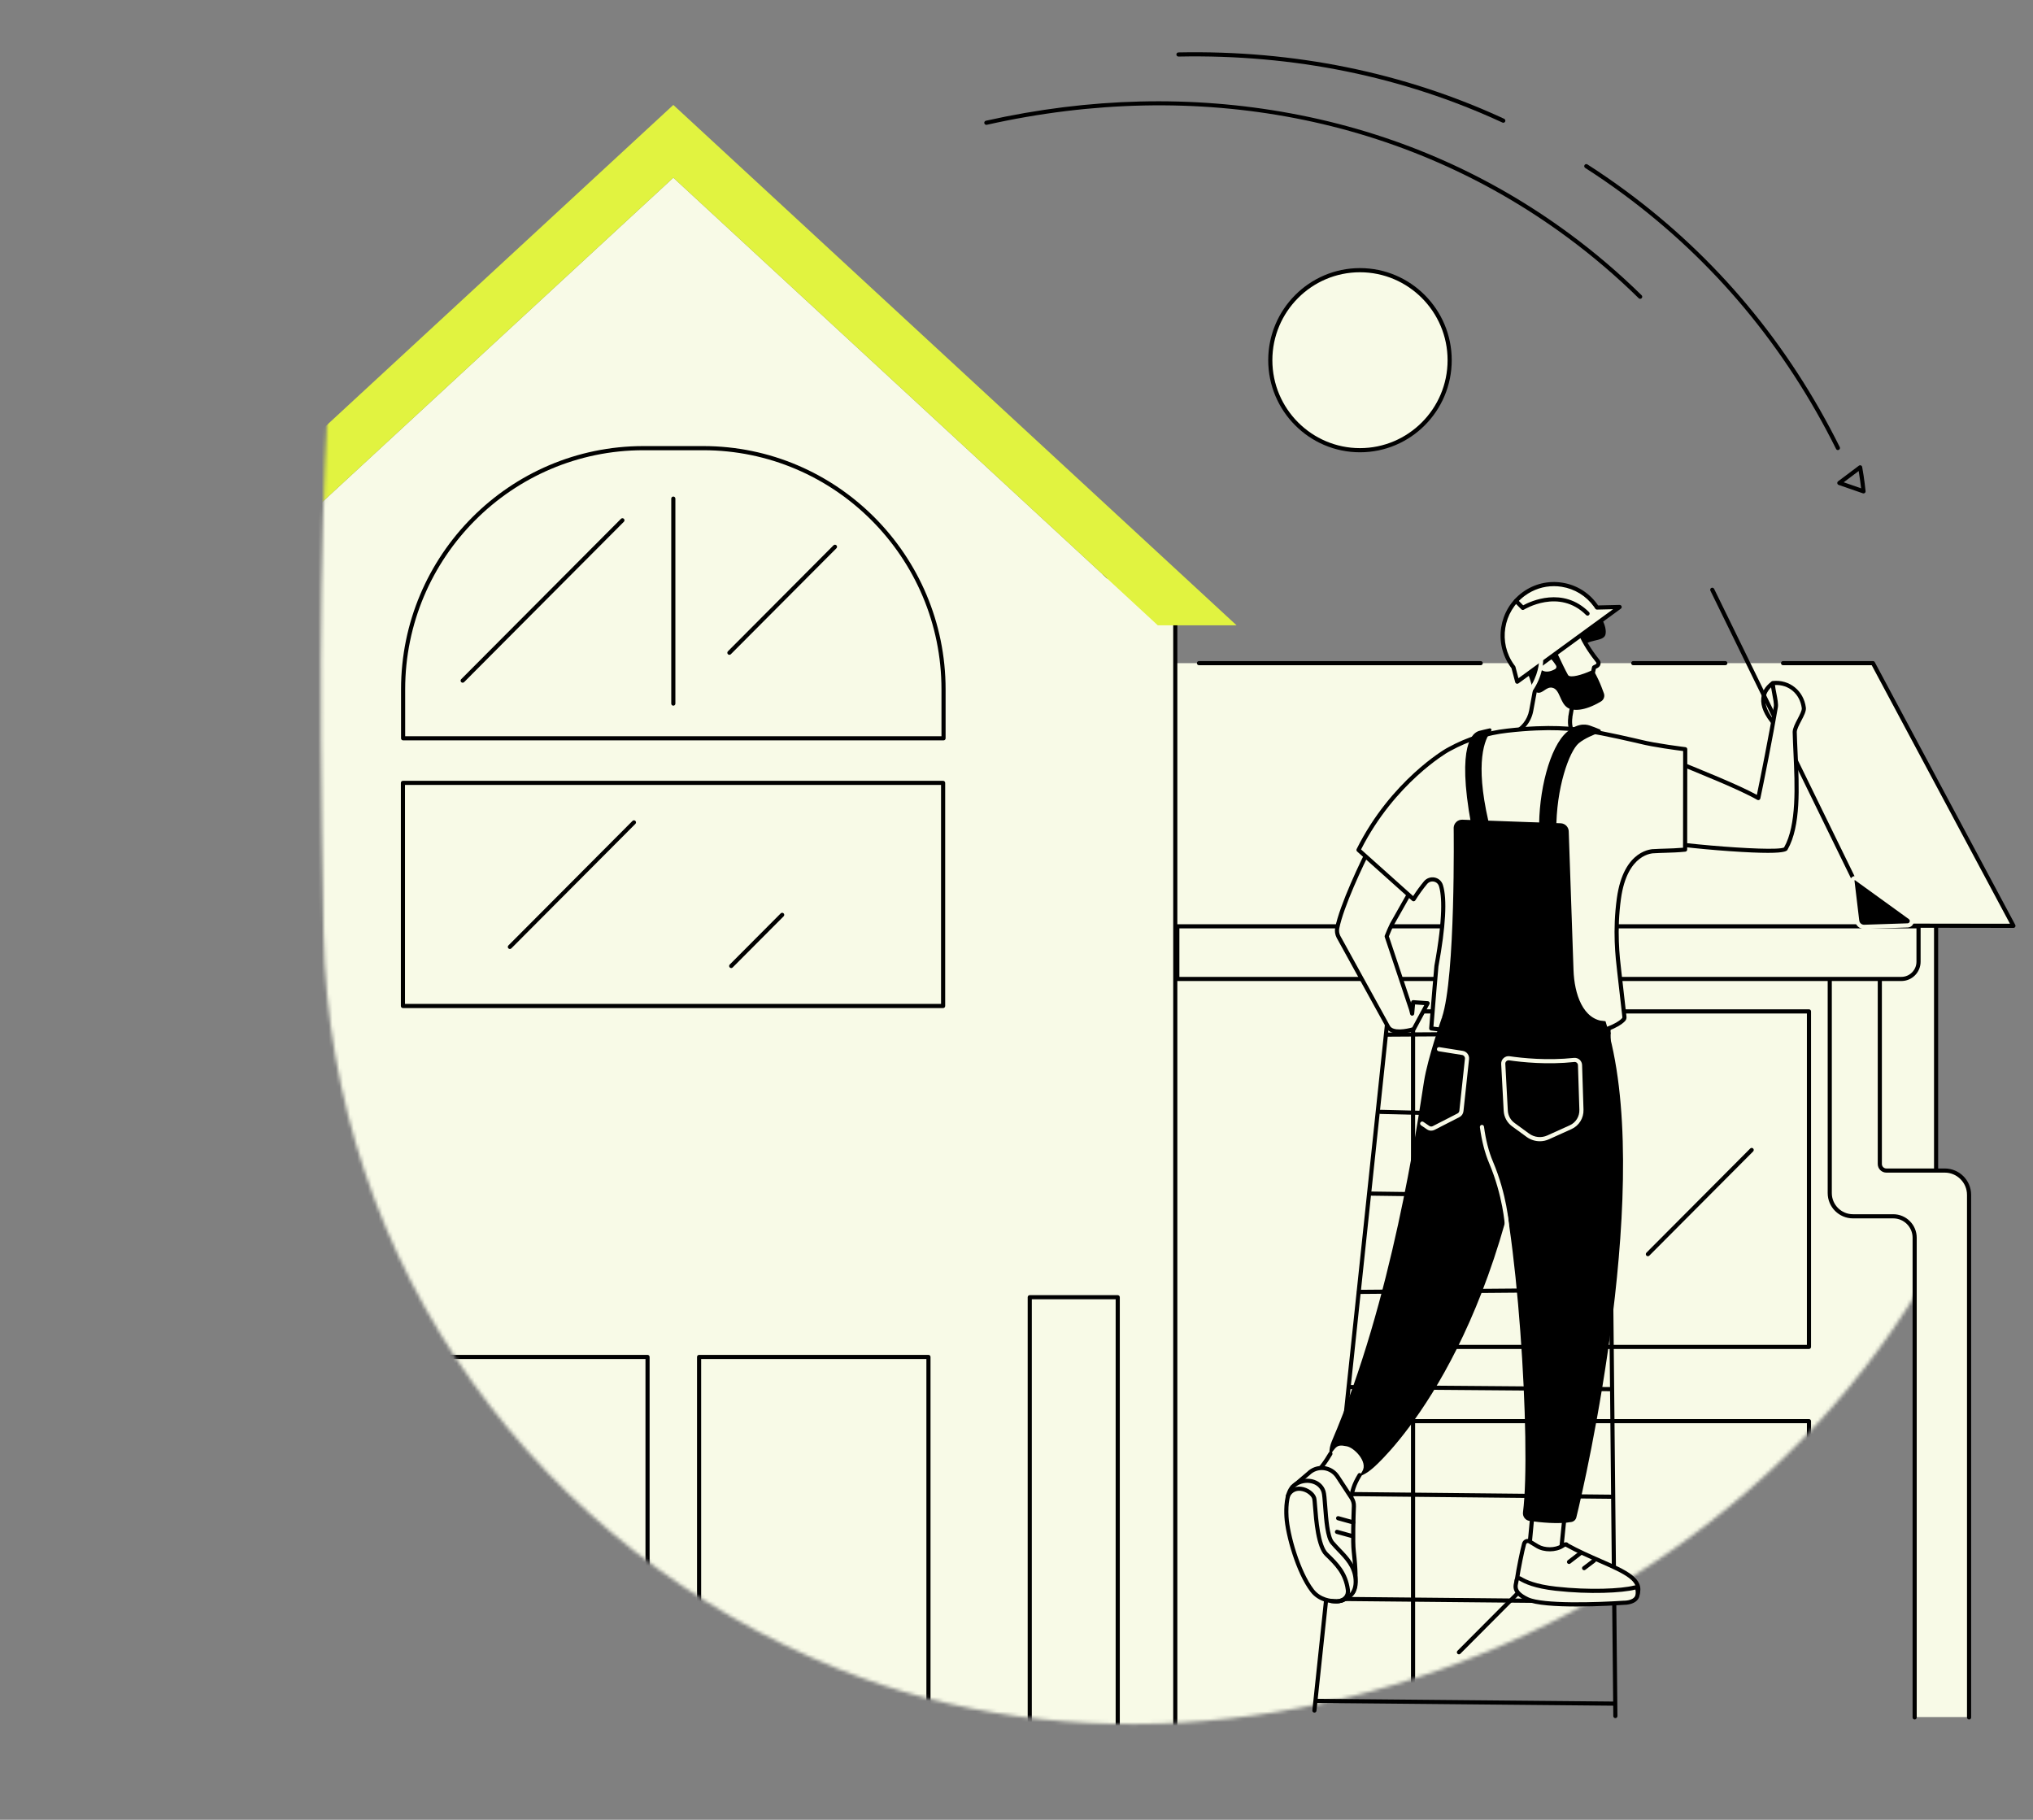 <svg width="572" height="512" viewBox="0 0 572 512" fill="none" xmlns="http://www.w3.org/2000/svg">
<rect x="0" y="0" width="572" height="512" fill="#808080" stroke="none"/>
<g clip-path="url(#clip0_181_1551)">
<path d="M524.315 138.822C524.252 138.822 524.188 138.812 524.125 138.791L517.322 136.434C517.118 136.363 516.971 136.185 516.936 135.973C516.905 135.758 516.989 135.546 517.163 135.416L523.018 131.019C523.179 130.897 523.391 130.871 523.578 130.942C523.766 131.016 523.9 131.181 523.937 131.379C524.555 134.727 524.891 138.149 524.893 138.184C524.912 138.382 524.83 138.576 524.674 138.698C524.571 138.78 524.442 138.822 524.315 138.822ZM518.735 135.689L523.636 137.388C523.515 136.328 523.285 134.467 522.955 132.522L518.735 135.692V135.689Z" fill="black"/>
<path d="M461.475 84.074C461.327 84.074 461.182 84.018 461.068 83.907C454.809 77.755 448.043 71.982 440.958 66.75C395.245 33.002 337.242 21.767 277.639 35.112C277.327 35.181 277.016 34.985 276.944 34.67C276.873 34.354 277.071 34.044 277.385 33.972C306.525 27.447 335.402 26.752 363.213 31.905C392.013 37.241 418.404 48.649 441.647 65.809C448.777 71.073 455.586 76.88 461.882 83.072C462.112 83.297 462.114 83.666 461.89 83.897C461.776 84.013 461.626 84.071 461.475 84.071V84.074Z" fill="black"/>
<path d="M517.11 126.627C516.896 126.627 516.69 126.508 516.59 126.303C502.236 97.465 482.099 73.353 456.743 54.634C453.257 52.06 449.645 49.574 446.003 47.242C445.731 47.069 445.654 46.706 445.826 46.436C445.997 46.165 446.357 46.083 446.629 46.258C450.289 48.604 453.925 51.103 457.433 53.693C482.939 72.523 503.192 96.776 517.63 125.781C517.773 126.07 517.657 126.42 517.372 126.563C517.287 126.606 517.2 126.624 517.113 126.624L517.11 126.627Z" fill="black"/>
<path d="M422.965 34.534C422.883 34.534 422.801 34.519 422.722 34.481C394.675 21.507 364.011 15.259 331.583 15.911C331.255 15.925 330.996 15.662 330.988 15.339C330.983 15.015 331.237 14.75 331.559 14.745C364.167 14.09 395 20.375 423.208 33.421C423.498 33.556 423.628 33.904 423.493 34.195C423.395 34.41 423.184 34.534 422.965 34.534Z" fill="black"/>
<mask id="mask0_181_1551" style="mask-type:luminance" maskUnits="userSpaceOnUse" x="90" y="-1" width="483" height="487">
<path d="M370.737 5.405C259.102 -15.302 131.488 29.748 125.184 35.677C119.034 41.463 97.003 43.936 93.35 96.662C90.258 141.293 89.484 180.1 91.032 262.375C92.809 356.927 152.526 435.965 235.933 469.582C366.044 522.024 543.764 436.461 569.019 284.409C590.738 153.655 490.752 27.662 370.74 5.405H370.737Z" fill="white"/>
</mask>
<g mask="url(#mask0_181_1551)">
<path d="M544.735 252.755H281.586V511.417H544.735V252.755Z" fill="#F8FAE7"/>
<path d="M544.734 512H281.585C281.263 512 281.004 511.737 281.004 511.417V252.755C281.004 252.432 281.263 252.172 281.585 252.172H544.734C545.056 252.172 545.315 252.435 545.315 252.755V511.417C545.315 511.74 545.056 512 544.734 512ZM282.166 510.833H544.153V253.341H282.166V510.833Z" fill="black"/>
<path d="M526.972 186.578H164.767L125.242 260.479H566.494L526.972 186.578Z" fill="#F8FAE7"/>
<path d="M508.968 284.557H397.57V378.956H508.968V284.557Z" fill="#F8FAE7"/>
<path d="M508.967 379.536H397.569C397.247 379.536 396.988 379.274 396.988 378.953V284.555C396.988 284.231 397.247 283.972 397.569 283.972H508.967C509.289 283.972 509.548 284.234 509.548 284.555V378.953C509.548 379.276 509.289 379.536 508.967 379.536ZM398.153 378.37H508.386V285.14H398.153V378.37Z" fill="black"/>
<path d="M453.269 368.155C452.946 368.155 452.688 367.892 452.688 367.571V293.927C452.688 293.604 452.946 293.344 453.269 293.344C453.591 293.344 453.85 293.607 453.85 293.927V367.571C453.85 367.895 453.591 368.155 453.269 368.155Z" fill="#F8FAE7"/>
<path d="M403.477 368.934C403.329 368.934 403.178 368.875 403.065 368.762C402.838 368.534 402.838 368.165 403.065 367.937L447.306 323.534C447.533 323.306 447.9 323.306 448.127 323.534C448.354 323.762 448.354 324.131 448.127 324.359L403.886 368.762C403.773 368.875 403.625 368.934 403.474 368.934H403.477Z" fill="#F8FAE7"/>
<path d="M410.481 326.193C410.333 326.193 410.182 326.137 410.069 326.023C409.842 325.795 409.842 325.427 410.069 325.199L440.3 294.858C440.527 294.63 440.894 294.63 441.121 294.858C441.348 295.086 441.348 295.454 441.121 295.682L410.89 326.023C410.777 326.137 410.629 326.193 410.478 326.193H410.481Z" fill="#F8FAE7"/>
<path d="M463.645 353.438C463.497 353.438 463.346 353.38 463.233 353.266C463.006 353.038 463.006 352.67 463.233 352.442L492.439 323.129C492.666 322.901 493.033 322.901 493.26 323.129C493.488 323.357 493.488 323.725 493.26 323.953L464.054 353.266C463.941 353.38 463.793 353.438 463.642 353.438H463.645Z" fill="black"/>
<path d="M508.968 399.837H397.57V494.236H508.968V399.837Z" fill="#F8FAE7"/>
<path d="M508.967 494.816H397.569C397.247 494.816 396.988 494.554 396.988 494.233V399.834C396.988 399.511 397.247 399.251 397.569 399.251H508.967C509.289 399.251 509.548 399.514 509.548 399.834V494.233C509.548 494.556 509.289 494.816 508.967 494.816ZM398.153 493.65H508.386V400.42H398.153V493.65Z" fill="black"/>
<path d="M453.269 507.409C452.946 507.409 452.688 507.147 452.688 506.826V433.182C452.688 432.858 452.946 432.599 453.269 432.599C453.591 432.599 453.85 432.861 453.85 433.182V506.826C453.85 507.149 453.591 507.409 453.269 507.409Z" fill="#F8FAE7"/>
<path d="M403.477 508.186C403.329 508.186 403.178 508.13 403.065 508.016C402.838 507.788 402.838 507.42 403.065 507.192L447.306 462.789C447.533 462.561 447.9 462.561 448.127 462.789C448.354 463.017 448.354 463.385 448.127 463.613L403.886 508.016C403.773 508.13 403.625 508.186 403.474 508.186H403.477Z" fill="#F8FAE7"/>
<path d="M410.481 465.445C410.333 465.445 410.182 465.386 410.069 465.272C409.842 465.044 409.842 464.676 410.069 464.448L440.3 434.107C440.527 433.879 440.894 433.879 441.121 434.107C441.348 434.335 441.348 434.703 441.121 434.931L410.89 465.272C410.777 465.386 410.629 465.445 410.478 465.445H410.481Z" fill="black"/>
<path d="M463.645 492.693C463.497 492.693 463.346 492.635 463.233 492.521C463.006 492.293 463.006 491.924 463.233 491.696L492.439 462.383C492.666 462.155 493.033 462.155 493.26 462.383C493.488 462.611 493.488 462.98 493.26 463.208L464.054 492.521C463.941 492.635 463.793 492.693 463.642 492.693H463.645Z" fill="#F8FAE7"/>
<path d="M485.434 187.161H459.526C459.204 187.161 458.945 186.899 458.945 186.578C458.945 186.257 459.204 185.995 459.526 185.995H485.434C485.756 185.995 486.015 186.257 486.015 186.578C486.015 186.899 485.756 187.161 485.434 187.161Z" fill="black"/>
<path d="M566.497 261.062L531.449 261.015C531.127 261.015 530.868 260.752 530.868 260.432C530.868 260.108 531.129 259.848 531.449 259.848L565.522 259.894L526.624 187.161H501.675C501.353 187.161 501.094 186.899 501.094 186.578C501.094 186.257 501.353 185.995 501.675 185.995H526.972C527.186 185.995 527.384 186.114 527.485 186.302L567.006 260.204C567.104 260.384 567.099 260.604 566.993 260.779C566.888 260.954 566.7 261.062 566.494 261.062H566.497Z" fill="black"/>
<path d="M416.607 187.161H337.339C337.017 187.161 336.758 186.899 336.758 186.578C336.758 186.257 337.017 185.995 337.339 185.995H416.607C416.929 185.995 417.188 186.257 417.188 186.578C417.188 186.899 416.929 187.161 416.607 187.161Z" fill="black"/>
<path d="M330.675 162.2H48.223V511.414H330.675V162.2Z" fill="#F8FAE7"/>
<path d="M330.671 512H48.222C47.899 512 47.641 511.737 47.641 511.417V162.2C47.641 161.877 47.899 161.617 48.222 161.617H330.674C330.996 161.617 331.255 161.88 331.255 162.2V511.414C331.255 511.737 330.996 511.997 330.674 511.997L330.671 512ZM48.803 510.834H330.093V162.786H48.803V510.834Z" fill="black"/>
<path d="M329.72 179.594H49.172L189.446 50.001L329.72 179.594Z" fill="#F8FAE7"/>
<path d="M189.445 50.001L325.747 175.925H347.91L189.445 29.525L30.98 175.925H53.143L189.445 50.001Z" fill="#E1F340"/>
<path d="M197.844 126.086H181.047C143.696 126.086 113.418 156.475 113.418 193.963V207.716H265.473V193.963C265.473 156.475 235.195 126.086 197.844 126.086Z" fill="#F8FAE7"/>
<path d="M265.472 208.3H113.417C113.095 208.3 112.836 208.037 112.836 207.717V193.963C112.836 156.213 143.434 125.503 181.046 125.503H197.843C235.455 125.503 266.053 156.213 266.053 193.963V207.717C266.053 208.04 265.794 208.3 265.472 208.3ZM113.998 207.133H264.891V193.965C264.891 156.86 234.813 126.672 197.843 126.672H181.046C144.076 126.672 113.998 156.86 113.998 193.965V207.133Z" fill="black"/>
<path d="M189.444 198.54C189.122 198.54 188.863 198.278 188.863 197.957V140.285C188.863 139.962 189.122 139.702 189.444 139.702C189.766 139.702 190.025 139.965 190.025 140.285V197.957C190.025 198.28 189.766 198.54 189.444 198.54Z" fill="black"/>
<path d="M130.172 192.081C130.024 192.081 129.874 192.025 129.76 191.911C129.533 191.683 129.533 191.315 129.76 191.087L174.712 145.971C174.939 145.743 175.306 145.743 175.533 145.971C175.76 146.199 175.76 146.567 175.533 146.795L130.582 191.911C130.468 192.025 130.32 192.081 130.17 192.081H130.172Z" fill="black"/>
<path d="M205.219 184.235C205.071 184.235 204.921 184.177 204.807 184.065C204.58 183.837 204.58 183.469 204.807 183.241L234.515 153.424C234.742 153.196 235.109 153.196 235.336 153.424C235.564 153.652 235.564 154.021 235.336 154.249L205.628 184.065C205.515 184.179 205.367 184.235 205.216 184.235H205.219Z" fill="black"/>
<path d="M314.484 364.969H289.73V511.417H314.484V364.969Z" fill="#F8FAE7"/>
<path d="M314.483 512H289.729C289.407 512 289.148 511.738 289.148 511.417V364.969C289.148 364.645 289.407 364.386 289.729 364.386H314.483C314.805 364.386 315.064 364.648 315.064 364.969V511.417C315.064 511.74 314.805 512 314.483 512ZM290.31 510.834H313.902V365.552H290.31V510.834Z" fill="black"/>
<path d="M182.19 381.776H117.656V511.416H182.19V381.776Z" fill="#F8FAE7"/>
<path d="M182.192 512H117.655C117.333 512 117.074 511.737 117.074 511.417V381.776C117.074 381.452 117.333 381.193 117.655 381.193H182.192C182.514 381.193 182.773 381.455 182.773 381.776V511.417C182.773 511.74 182.514 512 182.192 512ZM118.239 510.833H181.611V382.359H118.239V510.833Z" fill="black"/>
<path d="M261.229 381.776H196.695V511.417H261.229V381.776Z" fill="#F8FAE7"/>
<path d="M261.228 512H196.694C196.372 512 196.113 511.737 196.113 511.417V381.776C196.113 381.452 196.372 381.193 196.694 381.193H261.228C261.551 381.193 261.809 381.455 261.809 381.776V511.417C261.809 511.74 261.551 512 261.228 512ZM197.275 510.833H260.647V382.359H197.275V510.833Z" fill="black"/>
<path d="M265.354 220.262H113.367V283.031H265.354V220.262Z" fill="#F8FAE7"/>
<path d="M265.353 283.617H113.366C113.044 283.617 112.785 283.354 112.785 283.033V220.265C112.785 219.941 113.044 219.682 113.366 219.682H265.353C265.675 219.682 265.934 219.944 265.934 220.265V283.033C265.934 283.357 265.675 283.617 265.353 283.617ZM113.947 282.448H264.772V220.845H113.947V282.448Z" fill="black"/>
<path d="M143.457 266.995C143.309 266.995 143.159 266.939 143.045 266.825C142.818 266.597 142.818 266.229 143.045 266.001L177.956 230.965C178.183 230.737 178.55 230.737 178.777 230.965C179.004 231.193 179.004 231.562 178.777 231.79L143.867 266.825C143.753 266.939 143.605 266.995 143.455 266.995H143.457Z" fill="black"/>
<path d="M205.735 272.365C205.587 272.365 205.436 272.306 205.323 272.192C205.096 271.964 205.096 271.596 205.323 271.368L219.66 256.978C219.888 256.75 220.255 256.75 220.482 256.978C220.709 257.206 220.709 257.574 220.482 257.802L206.144 272.192C206.03 272.306 205.883 272.365 205.732 272.365H205.735Z" fill="black"/>
</g>
<path d="M528.899 327.11V265.574H514.812V335.235C514.812 338.823 517.739 341.734 521.346 341.734H532.676C536.001 341.734 538.697 344.416 538.697 347.724V483.085H554.009V335.741C554.009 331.982 550.949 328.937 547.169 328.937H530.735C529.721 328.937 528.897 328.118 528.897 327.108L528.899 327.11Z" fill="#F8FAE7"/>
<path d="M554.012 483.779C553.69 483.779 553.431 483.517 553.431 483.196V336.178C553.431 332.724 550.624 329.914 547.172 329.914H530.738C529.404 329.914 528.319 328.828 528.319 327.492V266.154H515.394V335.666C515.394 338.95 518.064 341.622 521.346 341.622H532.679C536.321 341.622 539.284 344.588 539.284 348.235V483.196C539.284 483.519 539.025 483.779 538.703 483.779C538.381 483.779 538.122 483.517 538.122 483.196V348.235C538.122 345.232 535.681 342.791 532.681 342.791H521.349C517.427 342.791 514.234 339.594 514.234 335.669V265.574C514.234 265.25 514.493 264.991 514.815 264.991H528.902C529.224 264.991 529.483 265.253 529.483 265.574V327.494C529.483 328.186 530.046 328.751 530.74 328.751H547.175C551.266 328.751 554.596 332.083 554.596 336.18V483.199C554.596 483.522 554.337 483.782 554.015 483.782L554.012 483.779Z" fill="black"/>
<path d="M331.25 260.617H539.795V270.57C539.795 273.25 537.627 275.426 534.957 275.426H331.253V260.617H331.25Z" fill="#F8FAE7"/>
<path d="M534.957 276.009H331.253C330.931 276.009 330.672 275.747 330.672 275.426V260.617C330.672 260.294 330.931 260.034 331.253 260.034H539.798C540.12 260.034 540.379 260.297 540.379 260.617V270.57C540.379 273.571 537.947 276.009 534.96 276.009H534.957ZM331.831 274.843H534.954C537.302 274.843 539.212 272.927 539.212 270.57V261.2H331.831V274.843Z" fill="black"/>
<path d="M498.645 192.324C494.747 195.351 495.632 199.526 499.29 203.701L503.024 196.979L498.645 192.324Z" fill="#F8FAE7"/>
<path d="M499.288 204.284C499.122 204.284 498.963 204.212 498.852 204.085C496.439 201.331 495.329 198.752 495.551 196.425C495.718 194.678 496.639 193.144 498.29 191.861C498.528 191.678 498.863 191.704 499.069 191.922L503.448 196.576C503.622 196.762 503.656 197.037 503.532 197.26L499.798 203.982C499.705 204.146 499.539 204.257 499.352 204.279C499.33 204.279 499.309 204.281 499.291 204.281L499.288 204.284ZM498.596 193.122C497.463 194.122 496.829 195.269 496.708 196.539C496.536 198.336 497.392 200.446 499.19 202.68L502.309 197.069L498.596 193.122Z" fill="black"/>
<path d="M454.497 483.389C454.177 483.389 453.919 483.132 453.916 482.812L451.906 281.586C451.904 281.263 452.16 281 452.482 280.998C452.796 281.003 453.066 281.255 453.068 281.576L455.078 482.801C455.081 483.124 454.825 483.387 454.502 483.389H454.497Z" fill="black"/>
<path d="M369.82 481.839C369.799 481.839 369.78 481.839 369.759 481.836C369.44 481.802 369.207 481.515 369.242 481.195L390.509 280.168C390.544 279.847 390.826 279.614 391.148 279.649C391.468 279.683 391.7 279.969 391.666 280.29L370.398 481.317C370.367 481.616 370.113 481.839 369.82 481.839Z" fill="black"/>
<path d="M454.113 479.896H454.107L370.587 479.119C370.265 479.116 370.009 478.851 370.012 478.531C370.014 478.207 370.3 477.94 370.598 477.953L454.118 478.73C454.44 478.732 454.696 478.997 454.694 479.318C454.691 479.639 454.43 479.896 454.113 479.896Z" fill="black"/>
<path d="M453.727 451.179H453.722L373.294 450.403C372.975 450.4 372.716 450.135 372.719 449.814C372.721 449.494 372.983 449.236 373.3 449.236H373.305L453.732 450.013C454.052 450.016 454.311 450.281 454.308 450.602C454.306 450.922 454.044 451.179 453.727 451.179Z" fill="black"/>
<path d="M453.34 421.683H453.335L376.388 420.907C376.066 420.904 375.81 420.639 375.813 420.318C375.815 419.995 376.063 419.74 376.399 419.74L453.345 420.517C453.668 420.52 453.924 420.785 453.921 421.106C453.919 421.426 453.657 421.683 453.34 421.683Z" fill="black"/>
<path d="M452.95 391.414H452.945L379.767 390.83C379.445 390.83 379.189 390.565 379.191 390.242C379.191 389.921 379.453 389.664 379.772 389.664H379.778L452.956 390.247C453.278 390.247 453.534 390.512 453.531 390.836C453.531 391.156 453.27 391.414 452.95 391.414Z" fill="black"/>
<path d="M382.386 364.054C382.066 364.054 381.807 363.797 381.805 363.476C381.802 363.153 382.061 362.891 382.38 362.888L452.949 362.305H452.954C453.274 362.305 453.533 362.562 453.535 362.883C453.538 363.206 453.279 363.468 452.96 363.471L382.391 364.054H382.386Z" fill="black"/>
<path d="M452.952 314.962C452.952 314.962 452.944 314.962 452.939 314.962L388.365 313.409C388.045 313.401 387.789 313.133 387.797 312.813C387.805 312.495 388.064 312.243 388.378 312.243C388.383 312.243 388.386 312.243 388.391 312.243L452.965 313.796C453.285 313.804 453.541 314.072 453.533 314.393C453.525 314.711 453.266 314.962 452.952 314.962Z" fill="black"/>
<path d="M390.311 291.677C389.992 291.677 389.733 291.417 389.73 291.097C389.73 290.773 389.987 290.511 390.309 290.508L452.564 290.121C452.857 290.121 453.148 290.378 453.148 290.702C453.148 291.025 452.891 291.287 452.569 291.287L390.314 291.674H390.311V291.677Z" fill="black"/>
<path d="M451.407 337.275H451.399L385.858 336.403C385.539 336.398 385.28 336.135 385.285 335.812C385.291 335.491 385.549 335.237 385.866 335.237H385.874L451.415 336.109C451.734 336.114 451.993 336.377 451.988 336.7C451.982 337.021 451.724 337.275 451.407 337.275Z" fill="black"/>
<path d="M521.973 248.793C521.759 248.793 521.55 248.674 521.45 248.467L481.236 166.192C481.093 165.903 481.212 165.554 481.503 165.41C481.791 165.267 482.139 165.389 482.282 165.678L522.496 247.953C522.638 248.242 522.519 248.591 522.229 248.735C522.147 248.774 522.06 248.796 521.973 248.796V248.793Z" fill="black"/>
<path d="M521.193 247.844L522.532 259.043C522.653 260.05 523.519 260.797 524.528 260.763L536.716 260.36C537.894 260.32 538.354 258.807 537.398 258.115L522.286 247.195C521.795 246.839 521.121 247.24 521.193 247.841V247.844Z" fill="black"/>
<path d="M524.464 261.349C523.18 261.349 522.111 260.402 521.958 259.114L520.619 247.916C520.558 247.404 520.796 246.922 521.237 246.662C521.678 246.402 522.211 246.423 522.629 246.725L537.74 257.646C538.382 258.11 538.646 258.897 538.416 259.655C538.186 260.413 537.529 260.919 536.739 260.946L524.551 261.349C524.522 261.349 524.493 261.349 524.464 261.349ZM521.773 247.772L523.112 258.971C523.196 259.682 523.806 260.204 524.512 260.177L536.699 259.774C537.133 259.761 537.273 259.416 537.304 259.31C537.336 259.204 537.413 258.841 537.061 258.587L521.95 247.666C521.934 247.656 521.892 247.621 521.828 247.661C521.765 247.698 521.77 247.754 521.773 247.772Z" fill="#F8FAE7"/>
<path d="M443.891 207.43C443.891 207.43 441.197 206.16 441.836 201.766C441.836 201.755 441.828 201.737 441.815 201.718L443.55 191.611L432.868 188.839L430.816 199.945C430.29 202.792 428.389 205.233 425.711 206.28C425.008 206.555 424.235 206.789 423.381 206.979C422.468 207.184 422.019 208.045 423.083 208.856C428.756 213.179 438.525 211.496 443.556 209.943C445.013 209.492 445.227 208.148 443.891 207.425V207.43Z" fill="#F8FAE7"/>
<path d="M432.954 212.196C429.378 212.196 425.604 211.517 422.731 209.325C421.841 208.647 421.838 207.958 421.912 207.608C422.039 207.027 422.554 206.571 423.253 206.415C424.056 206.235 424.812 206.01 425.501 205.739C427.931 204.79 429.748 202.529 430.244 199.842L432.296 188.736C432.325 188.577 432.42 188.436 432.555 188.349C432.692 188.261 432.859 188.235 433.012 188.277L443.694 191.05C443.988 191.126 444.172 191.415 444.122 191.715L442.408 201.694C442.416 201.75 442.419 201.803 442.408 201.851C441.843 205.726 444.046 206.858 444.138 206.905C444.146 206.908 444.157 206.913 444.162 206.919C444.978 207.361 445.422 208.066 445.35 208.806C445.274 209.58 444.666 210.216 443.721 210.508C442.385 210.921 437.853 212.196 432.948 212.196H432.954ZM433.326 189.565L431.388 200.056C430.817 203.139 428.723 205.734 425.923 206.829C425.181 207.117 424.368 207.364 423.51 207.555C423.238 207.616 423.074 207.754 423.05 207.86C423.029 207.958 423.116 208.157 423.436 208.4C429.798 213.248 441.17 210.078 443.385 209.394C443.858 209.249 444.17 208.981 444.199 208.695C444.223 208.44 444.009 208.164 443.626 207.955C443.343 207.815 440.644 206.338 441.244 201.824C441.233 201.758 441.233 201.692 441.244 201.625L442.886 192.049L433.326 189.568V189.565Z" fill="black"/>
<path d="M445.87 171.141C442.844 171.223 446.887 174.014 435.475 171.7C430.93 170.778 433.606 175.79 432.425 175.554C428.07 174.682 428.218 174.706 426.187 175.432C424.843 175.912 424.159 178.536 424.574 180.418C425.123 182.902 427.238 183.374 429.504 188.526C431.094 192.144 430.967 194.437 432.499 194.853C434.047 195.275 434.99 193.152 436.717 193.483C438.951 193.912 438.832 197.748 441.087 199.142C442.508 200.019 445.664 200.216 450.46 197.345C451.237 196.878 451.577 195.919 451.266 195.065C450.867 193.968 450.355 192.587 449.755 191.307C446.9 185.21 444.552 183.975 445.226 182.276C446.258 179.671 451.081 180.702 451.691 178.584C452.325 176.384 450.014 171.032 445.87 171.146V171.141Z" fill="black"/>
<path d="M435.76 181.023L436.756 182.565C437.226 183.291 437.643 184.049 438.008 184.837C438.692 186.31 439.888 188.834 440.667 190.196C441.808 192.197 448.213 189.086 448.213 189.086L448.503 187.766L449.245 187.384C449.388 187.31 449.52 187.206 449.607 187.071C449.826 186.732 449.794 186.308 449.557 186.014C448.268 184.405 445.553 180.781 444.407 177.415C444.407 177.415 439.392 176.562 435.758 181.023H435.76Z" fill="#F8FAE7"/>
<path d="M442.299 191.439C441.351 191.439 440.559 191.182 440.16 190.485C439.365 189.094 438.14 186.504 437.48 185.083C437.126 184.325 436.719 183.583 436.265 182.883L435.269 181.341C435.132 181.129 435.148 180.85 435.306 180.654C439.112 175.984 444.288 176.803 444.504 176.84C444.716 176.874 444.89 177.023 444.959 177.227C446.092 180.556 448.867 184.224 450.011 185.648C450.412 186.146 450.447 186.846 450.095 187.389C449.958 187.601 449.757 187.779 449.512 187.906L449.013 188.161L448.78 189.213C448.741 189.388 448.627 189.534 448.466 189.61C447.658 190.003 444.544 191.439 442.302 191.439H442.299ZM436.484 181.07L437.245 182.25C437.725 182.995 438.161 183.784 438.536 184.59C439.188 185.995 440.398 188.55 441.172 189.907C441.718 190.869 445.231 189.841 447.705 188.683L447.935 187.641C447.972 187.471 448.083 187.326 448.239 187.249L448.981 186.867C449.044 186.835 449.094 186.795 449.118 186.756C449.195 186.636 449.19 186.488 449.105 186.382C447.689 184.617 445.188 181.227 443.982 177.956C442.886 177.866 439.328 177.852 436.481 181.073L436.484 181.07Z" fill="black"/>
<path d="M432.961 184.383C434.823 182.952 436.968 185.91 437.802 187.241C438.019 187.588 437.902 188.041 437.549 188.245C436.74 188.709 435.272 189.33 433.999 188.677C430.209 186.729 432.961 184.383 432.961 184.383Z" fill="#F8FAE7"/>
<path d="M455.697 170.775L449.329 170.926C449.197 170.719 449.06 170.513 448.915 170.311C444.222 163.831 435.184 162.394 428.727 167.104C422.27 171.814 420.839 180.885 425.532 187.368C425.622 187.492 425.719 187.612 425.814 187.731L426.884 191.789L455.697 170.772V170.775Z" fill="#F8FAE7"/>
<path d="M426.88 192.378C426.814 192.378 426.748 192.367 426.685 192.343C426.503 192.279 426.365 192.128 426.318 191.943L425.264 187.98C425.195 187.893 425.124 187.805 425.058 187.712C420.185 180.983 421.675 171.525 428.383 166.635C431.631 164.265 435.603 163.308 439.573 163.937C443.539 164.567 447.023 166.709 449.384 169.969C449.471 170.089 449.555 170.213 449.637 170.335L455.682 170.192C455.936 170.184 456.166 170.346 456.248 170.59C456.329 170.831 456.245 171.099 456.039 171.25L427.226 192.266C427.126 192.34 427.004 192.378 426.886 192.378H426.88ZM437.193 164.917C434.288 164.917 431.465 165.832 429.067 167.581C422.879 172.095 421.503 180.818 426.001 187.029C426.056 187.105 426.117 187.18 426.175 187.254L426.273 187.376C426.32 187.437 426.357 187.508 426.376 187.585L427.226 190.819L453.844 171.403L449.342 171.509C449.128 171.517 448.948 171.414 448.84 171.242C448.713 171.046 448.584 170.847 448.444 170.656C446.265 167.647 443.051 165.67 439.39 165.09C438.656 164.973 437.922 164.915 437.193 164.915V164.917Z" fill="black"/>
<path d="M430.579 194.885C430.463 194.885 430.347 194.851 430.247 194.779C429.983 194.593 429.922 194.23 430.107 193.965C432.861 190.04 433.086 186.281 433.017 185.648C432.954 185.375 433.096 185.088 433.363 184.977C433.661 184.855 434 184.996 434.121 185.295C434.311 185.762 434.205 190.143 431.055 194.636C430.941 194.798 430.762 194.882 430.579 194.882V194.885Z" fill="#F8FAE7"/>
<path d="M446.672 173.211C446.525 173.211 446.377 173.155 446.263 173.041C438.649 165.432 428.865 171.464 428.767 171.525C428.537 171.671 428.236 171.637 428.043 171.44L426.118 169.484C425.891 169.256 425.893 168.885 426.123 168.66C426.353 168.432 426.72 168.435 426.945 168.665L428.558 170.303C430.589 169.201 439.745 164.88 447.084 172.214C447.312 172.442 447.314 172.811 447.084 173.039C446.971 173.153 446.82 173.211 446.672 173.211Z" fill="black"/>
<path d="M460.107 235.015C460.07 237.098 501.641 240.82 502.446 238.75C506.962 230.861 505.185 216.002 504.961 205.909C505.035 204.021 507.723 200.74 507.522 199.166C506.92 194.445 503.025 191.736 498.823 192.181C498.667 193.464 499.903 197.371 499.647 198.893C498.321 206.81 495.525 220.794 494.714 224.537C487.367 220.267 465.257 212.039 457.207 208.432L460.107 235.015Z" fill="#F8FAE7"/>
<path d="M497.36 239.948C494.954 239.948 491.497 239.815 486.516 239.465C477.55 238.834 468.307 237.774 463.516 236.82C460.202 236.163 459.542 235.699 459.526 235.044L456.629 208.49C456.605 208.284 456.695 208.08 456.864 207.955C457.033 207.833 457.255 207.809 457.442 207.894C460.205 209.132 464.541 210.879 469.559 212.904C478.776 216.62 489.163 220.81 494.307 223.636C495.297 218.942 497.851 206.07 499.069 198.792C499.188 198.076 498.894 196.576 498.638 195.251C498.382 193.931 498.158 192.791 498.242 192.107C498.274 191.837 498.488 191.625 498.757 191.598C503.474 191.102 507.485 194.323 508.096 199.089C508.222 200.08 507.53 201.4 506.799 202.797C506.194 203.95 505.568 205.145 505.536 205.93C505.579 207.727 505.668 209.71 505.766 211.809C506.213 221.462 506.72 232.404 502.967 239.004C502.816 239.37 502.402 239.95 497.355 239.95L497.36 239.948ZM460.672 234.829C463.313 236.725 499.402 239.881 501.963 238.426C505.55 232.118 505.029 220.89 504.609 211.865C504.512 209.76 504.419 207.769 504.377 205.922C504.419 204.838 505.106 203.526 505.771 202.256C506.358 201.135 507.023 199.868 506.944 199.24C506.432 195.224 503.292 192.558 499.402 192.722C499.446 193.31 499.618 194.182 499.782 195.028C500.072 196.52 500.373 198.063 500.22 198.985C498.902 206.863 496.143 220.683 495.282 224.659C495.242 224.842 495.118 224.993 494.949 225.07C494.78 225.144 494.584 225.133 494.423 225.041C489.643 222.263 478.269 217.675 469.128 213.99C464.623 212.175 460.669 210.579 457.894 209.37L460.672 234.827V234.829Z" fill="black"/>
<path d="M401.67 282.264L397.611 281.973L397.321 285.175L397.03 284.011L390.156 263.429C390.6 262.287 391.088 261.155 391.63 260.042L399.563 246.028L385.835 237.697C383.363 242.365 377.461 254.823 376.235 261.123C376.074 261.948 376.206 262.801 376.581 263.551L390.507 288.817C391.788 291.502 397.757 289.546 397.757 289.546L401.67 282.27V282.264Z" fill="#F8FAE7"/>
<path d="M393.698 290.823C392.153 290.823 390.632 290.428 389.982 289.063L376.072 263.83C375.623 262.934 375.481 261.94 375.663 261.007C376.891 254.685 382.809 242.164 385.321 237.419C385.395 237.278 385.524 237.172 385.68 237.13C385.833 237.088 386 237.112 386.134 237.194L399.862 245.524C400.131 245.689 400.221 246.036 400.065 246.312L392.132 260.325C391.667 261.285 391.205 262.34 390.772 263.44L397.012 282.119L397.031 281.917C397.06 281.599 397.335 281.369 397.652 281.387L401.711 281.679C401.909 281.692 402.083 281.806 402.178 281.981C402.273 282.156 402.273 282.365 402.178 282.54L398.264 289.816C398.193 289.949 398.074 290.047 397.934 290.094C397.57 290.214 395.615 290.823 393.695 290.823H393.698ZM386.06 238.516C383.438 243.563 377.963 255.265 376.804 261.232C376.672 261.91 376.778 262.639 377.1 263.286L391.015 288.53C391.855 290.29 395.761 289.532 397.356 289.055L400.731 282.784L398.138 282.598L397.9 285.23C397.873 285.514 397.649 285.737 397.366 285.761C397.081 285.782 396.825 285.596 396.759 285.321L396.468 284.157L389.605 263.62C389.562 263.49 389.565 263.35 389.615 263.223C390.08 262.022 390.584 260.866 391.107 259.793L398.779 246.24L386.063 238.524L386.06 238.516Z" fill="black"/>
<path d="M397.722 252.999C398.744 251.372 399.859 249.81 401.079 248.342C402.36 246.799 404.829 247.25 405.423 249.169C406.348 252.146 406.583 258.475 404.148 271.81C404.074 272.216 402.687 289.344 402.687 289.344C402.687 289.344 433.275 293.529 444.523 291.491C453.415 289.88 456.098 287.672 456.832 286.818C456.998 286.625 457.072 286.367 457.043 286.11L455.739 274.644C455.274 270.488 454.133 262.719 455.483 252.819C457.342 239.208 465.431 239.468 465.431 239.468C467.972 239.303 470.932 239.362 474.114 239.03L474.143 210.788C474.143 210.788 465.869 209.786 461.507 208.681C461.507 208.681 450.304 206.041 447.195 205.747C444.853 205.524 438.628 203.934 424.05 205.58C418.382 206.221 412.889 207.963 407.879 210.706L407.127 211.117C407.127 211.117 391.907 219.734 382.223 239.129L397.72 252.999H397.722Z" fill="#F8FAE7"/>
<path d="M435.999 292.641C422.657 292.641 403.611 290.062 402.61 289.925C402.303 289.882 402.084 289.609 402.108 289.299C402.34 286.434 403.5 272.121 403.576 271.707C406.096 257.903 405.671 251.928 404.868 249.344C404.657 248.665 404.118 248.175 403.423 248.037C402.708 247.894 401.997 248.149 401.524 248.718C400.365 250.115 399.251 251.661 398.213 253.312C398.123 253.458 397.972 253.556 397.803 253.58C397.632 253.603 397.463 253.55 397.336 253.436L381.839 239.566C381.643 239.391 381.588 239.105 381.707 238.869C391.359 219.541 406.69 210.698 406.846 210.611L407.607 210.195C412.711 207.401 418.226 205.651 423.991 205.002C436.425 203.597 442.845 204.538 445.929 204.992C446.471 205.071 446.906 205.135 447.255 205.169C450.369 205.463 461.186 208.008 461.646 208.117C465.934 209.203 474.137 210.203 474.219 210.213C474.51 210.248 474.731 210.497 474.731 210.794L474.702 239.036C474.702 239.335 474.478 239.584 474.182 239.616C472.188 239.823 470.326 239.879 468.525 239.932C467.448 239.963 466.431 239.993 465.475 240.056C465.108 240.051 457.821 240.027 456.065 252.904C454.837 261.895 455.685 269.131 456.192 273.454L457.626 286.052C457.674 286.474 457.547 286.892 457.277 287.208C456.49 288.125 453.68 290.434 444.633 292.072C442.375 292.48 439.372 292.644 436.005 292.644L435.999 292.641ZM403.312 288.84C407.474 289.387 434.211 292.769 444.421 290.919C453.348 289.302 455.841 287.081 456.393 286.439C456.451 286.37 456.477 286.277 456.467 286.179L455.033 273.586C454.52 269.208 453.662 261.881 454.909 252.742C456.815 238.771 465.097 238.877 465.451 238.887C466.37 238.826 467.398 238.795 468.486 238.763C470.107 238.715 471.779 238.665 473.535 238.503L473.564 211.305C471.679 211.067 465.14 210.205 461.366 209.248C461.263 209.225 450.176 206.616 447.141 206.33C446.777 206.296 446.32 206.229 445.755 206.147C442.718 205.702 436.398 204.774 424.115 206.163C418.5 206.797 413.131 208.498 408.156 211.22L407.403 211.631C407.261 211.711 392.437 220.275 382.943 238.993L397.597 252.109C398.556 250.629 399.575 249.241 400.629 247.971C401.366 247.083 402.525 246.67 403.648 246.892C404.765 247.115 405.636 247.902 405.974 248.997C407.197 252.936 406.775 260.649 404.715 271.916C404.654 272.348 403.856 282.068 403.307 288.84H403.312Z" fill="black"/>
<path d="M431.467 422.818L430.017 438.348C429.967 438.785 430.258 439.185 430.643 439.209L438.289 439.686C438.619 439.707 438.901 439.44 438.949 439.063L440.37 424.949L431.47 422.815L431.467 422.818Z" fill="#F8FAE7"/>
<path d="M438.325 440.272C438.301 440.272 438.277 440.272 438.251 440.272L430.606 439.795C430.278 439.774 429.974 439.617 429.755 439.352C429.512 439.061 429.396 438.671 429.438 438.284L430.888 422.765C430.904 422.595 430.991 422.444 431.128 422.346C431.266 422.248 431.437 422.213 431.601 422.253L440.501 424.387C440.784 424.456 440.974 424.724 440.945 425.012L439.524 439.127C439.442 439.798 438.932 440.275 438.322 440.275L438.325 440.272ZM431.984 423.541L430.598 438.403C430.582 438.538 430.653 438.623 430.679 438.629L438.325 439.106C438.325 439.106 438.362 439.066 438.373 438.994L439.741 425.4L431.987 423.541H431.984Z" fill="black"/>
<path d="M428.815 434.329C428.308 436.164 427.236 441.335 426.79 444.444C426.51 446.395 427.733 448.242 429.602 448.751C434.892 450.196 447.537 450.132 458.067 450.601C458.788 450.633 460.116 450.278 460.707 448.515C462.712 442.538 451.646 440.688 440.708 434.613C440.494 434.494 440.232 434.504 440.032 434.647C439.905 434.738 439.746 434.849 439.556 434.971C437.655 436.193 434.491 436.193 432.558 435.021L430.376 433.699C429.777 433.335 429.003 433.646 428.815 434.329Z" fill="#F8FAE7"/>
<path d="M458.156 451.187C458.117 451.187 458.077 451.187 458.04 451.187C455.349 451.068 452.478 450.98 449.7 450.898C441.344 450.646 433.45 450.411 429.449 449.319C427.284 448.727 425.892 446.596 426.214 444.365C426.661 441.263 427.727 436.084 428.256 434.178C428.396 433.675 428.752 433.274 429.233 433.084C429.711 432.893 430.236 432.938 430.677 433.206L432.859 434.528C434.618 435.596 437.541 435.575 439.242 434.486C439.422 434.372 439.572 434.266 439.691 434.181C440.074 433.905 440.57 433.876 440.988 434.109C444.281 435.938 447.616 437.396 450.556 438.679C457.409 441.672 462.82 444.036 461.257 448.709C460.639 450.551 459.229 451.192 458.156 451.192V451.187ZM429.375 434.483C428.86 436.341 427.793 441.544 427.366 444.524C427.128 446.175 428.155 447.749 429.756 448.184C433.625 449.239 441.814 449.485 449.737 449.724C452.518 449.806 455.391 449.894 458.093 450.013C458.347 450.024 459.598 449.994 460.156 448.325C461.326 444.839 457.303 442.886 450.094 439.737C447.128 438.44 443.769 436.972 440.425 435.117C440.238 435.212 440.069 435.329 439.868 435.456C437.803 436.781 434.388 436.808 432.257 435.514L430.075 434.192C429.904 434.086 429.743 434.123 429.661 434.157C429.521 434.213 429.418 434.329 429.375 434.48V434.483Z" fill="black"/>
<path d="M426.471 445.852C426.461 445.905 426.453 445.944 426.45 445.96C426.17 447.911 428.006 449.112 429.762 449.941C434.973 452.409 456.021 450.994 456.834 450.938C456.85 450.938 456.863 450.938 456.879 450.938C457.141 450.943 459.813 450.943 460.582 449.266C460.677 449.056 460.738 448.765 460.772 448.492C460.83 448.044 460.801 447.588 460.703 447.148C460.624 446.787 460.273 446.565 459.922 446.655C456.016 447.662 446.894 447.996 437.777 446.983C431.716 446.31 429.083 444.977 427.681 444.129C427.298 443.898 426.807 444.121 426.72 444.566C426.646 444.937 426.559 445.39 426.469 445.849L426.471 445.852Z" fill="#F8FAE7"/>
<path d="M443.591 451.985C437.907 451.985 432.031 451.659 429.515 450.469C427.787 449.65 425.529 448.285 425.875 445.875C425.875 445.859 425.886 445.809 425.899 445.738L426.15 444.455C426.229 444.057 426.493 443.72 426.86 443.559C427.222 443.397 427.642 443.424 427.98 443.63C429.443 444.513 432.058 445.761 437.841 446.403C447.248 447.447 456.162 447.02 459.777 446.087C460.099 446.005 460.429 446.056 460.712 446.228C460.995 446.403 461.198 446.689 461.272 447.018C461.391 447.548 461.417 448.07 461.351 448.566C461.301 448.955 461.219 449.273 461.113 449.509C460.192 451.516 457.202 451.526 456.872 451.521C455.705 451.601 449.76 451.985 443.591 451.985ZM427.381 444.63C427.309 444.635 427.296 444.653 427.291 444.68L427.04 445.963C427.04 445.963 427.04 445.963 427.04 445.965L427.027 446.04C426.845 447.309 427.764 448.348 430.011 449.411C434.062 451.33 449.303 450.866 456.796 450.355C456.811 450.355 456.864 450.35 456.891 450.355C456.988 450.355 459.434 450.379 460.057 449.022C460.089 448.95 460.152 448.775 460.2 448.415C460.247 448.052 460.226 447.667 460.139 447.272C460.134 447.246 460.118 447.23 460.107 447.222C456.354 448.173 447.259 448.621 437.717 447.561C431.707 446.893 428.941 445.568 427.383 444.627L427.381 444.63Z" fill="black"/>
<path d="M441.457 440.026C441.282 440.026 441.108 439.946 440.994 439.798C440.799 439.541 440.849 439.175 441.103 438.979L444.296 436.527C444.549 436.331 444.916 436.381 445.112 436.636C445.307 436.893 445.257 437.258 445.003 437.455L441.811 439.906C441.705 439.989 441.581 440.026 441.457 440.026Z" fill="black"/>
<path d="M445.699 441.78C445.522 441.78 445.348 441.701 445.234 441.547C445.042 441.29 445.092 440.924 445.348 440.731L448.142 438.615C448.401 438.422 448.763 438.472 448.958 438.729C449.151 438.986 449.101 439.352 448.845 439.546L446.05 441.661C445.945 441.74 445.823 441.778 445.702 441.778L445.699 441.78Z" fill="black"/>
<path d="M405.694 286.301C405.694 286.301 401.707 297.59 400.642 304.326C398.743 316.338 391.755 365.793 374.729 405.462C372.799 409.96 375.028 414.638 379.773 415.682C381.672 416.099 382.467 415.417 384.113 414.612C384.96 414.195 386.365 412.968 386.365 412.968C386.365 412.968 416.506 387.56 428.795 320.892C436.699 278.01 435.384 281.414 435.384 281.414L405.692 286.304L405.694 286.301Z" fill="black"/>
<path d="M417.208 284.782C417.208 284.782 413.67 308.055 420.362 325.273C426.798 341.829 430.907 406.731 428.506 425.481C428.356 426.661 429.167 427.74 430.334 427.904C433.26 428.32 438.539 428.882 442.149 428.201C442.815 428.076 443.346 427.583 443.512 426.923C445.897 417.41 465.662 331.412 451.726 287.343L417.206 284.782H417.208Z" fill="black"/>
<path d="M423.975 345.29C423.669 345.29 423.413 345.052 423.397 344.742C423.392 344.66 422.864 336.422 418.976 327.248C417.764 324.39 416.892 320.99 416.38 317.141C416.338 316.82 416.562 316.529 416.879 316.486C417.196 316.441 417.489 316.669 417.532 316.987C418.031 320.733 418.876 324.03 420.046 326.792C424.018 336.159 424.554 344.591 424.559 344.673C424.578 344.994 424.335 345.272 424.012 345.29C423.999 345.29 423.989 345.29 423.978 345.29H423.975Z" fill="#F8FAE7"/>
<path d="M433.24 321.085C431.931 321.085 430.629 320.677 429.535 319.879L425.436 316.89C424.026 315.861 423.165 314.268 423.073 312.516L422.37 299.356C422.336 298.725 422.584 298.121 423.046 297.697C423.509 297.275 424.124 297.082 424.745 297.174C428.278 297.691 435.327 298.439 442.835 297.636C443.411 297.575 443.987 297.758 444.42 298.137C444.855 298.516 445.114 299.067 445.133 299.647L445.531 312.214C445.605 314.568 444.277 316.712 442.143 317.674L435.813 320.534C434.991 320.905 434.112 321.088 433.238 321.088L433.24 321.085ZM424.446 298.317C424.219 298.317 424.002 298.402 423.831 298.555C423.627 298.744 423.517 299.011 423.532 299.29L424.235 312.45C424.309 313.849 424.998 315.122 426.12 315.941L430.219 318.931C431.703 320.015 433.666 320.219 435.337 319.463L441.668 316.603C443.369 315.835 444.43 314.122 444.369 312.243L443.971 299.677C443.963 299.417 443.849 299.178 443.656 299.009C443.464 298.839 443.213 298.762 442.959 298.789C435.324 299.605 428.165 298.847 424.576 298.322C424.531 298.317 424.486 298.311 424.444 298.311L424.446 298.317Z" fill="#F8FAE7"/>
<path d="M402.677 318.114C402.247 318.114 401.819 317.981 401.454 317.719L399.817 316.603C399.553 316.423 399.482 316.06 399.664 315.792C399.843 315.527 400.205 315.455 400.472 315.638L402.12 316.762C402.418 316.977 402.796 317.003 403.11 316.842L410.082 313.269C410.37 313.12 410.566 312.837 410.6 312.511L412.171 297.871C412.227 297.357 411.873 296.893 411.368 296.814L404.779 295.764C404.462 295.714 404.246 295.414 404.296 295.096C404.346 294.778 404.642 294.561 404.961 294.611L411.551 295.661C412.67 295.836 413.452 296.861 413.328 297.996L411.757 312.635C411.68 313.353 411.252 313.979 410.613 314.305L403.641 317.878C403.337 318.034 403.007 318.111 402.68 318.111L402.677 318.114Z" fill="#F8FAE7"/>
<path d="M379.736 423.213C380.666 418.527 381.07 417.562 383.299 413.949C384.958 411.264 380.927 407.214 378.878 406.904C375.455 406.193 376.005 407.285 372.091 412.345L369.027 416.146C369.027 416.146 378.926 427.308 379.739 423.213H379.736Z" fill="#F8FAE7"/>
<path d="M378.826 424.692C375.976 424.692 369.844 417.946 368.592 416.533C368.402 416.319 368.397 415.998 368.576 415.775L371.486 412.197C372.553 410.819 373.227 409.716 373.826 408.709C373.99 408.433 374.347 408.34 374.624 408.507C374.899 408.672 374.991 409.029 374.825 409.308C374.207 410.347 373.512 411.481 372.395 412.926L369.791 416.13C373.359 420.09 377.664 423.859 378.913 423.518C378.963 423.504 379.095 423.467 379.169 423.099C380.006 418.879 380.297 417.652 382.04 414.715C382.203 414.439 382.56 414.346 382.837 414.513C383.112 414.678 383.204 415.036 383.041 415.314C381.39 418.094 381.131 419.181 380.31 423.329C380.133 424.22 379.618 424.538 379.219 424.647C379.098 424.681 378.966 424.697 378.828 424.697L378.826 424.692Z" fill="black"/>
<path d="M380.273 421.453L376.312 415.423C374.463 412.611 370.531 412.192 368.141 414.551L363.606 418.389C363.606 418.389 362.74 421.029 363.015 422.731C363.374 424.949 364.079 428.109 365.447 431.242C367.552 436.06 373.378 445.743 375.451 449.146C375.887 449.859 376.972 450.564 377.73 450.223C378.628 449.817 379.56 449.085 380.461 448.235C381.853 446.917 381.388 440.755 380.886 436.466C380.566 433.715 380.804 426.698 380.92 423.804C380.955 422.969 380.725 422.147 380.268 421.453H380.273Z" fill="#F8FAE7"/>
<path d="M377.305 450.899C376.356 450.899 375.379 450.143 374.959 449.454C372.635 445.642 367.008 436.265 364.919 431.48C363.508 428.252 362.795 424.994 362.444 422.829C362.148 421.005 363.02 418.323 363.057 418.211C363.091 418.108 363.152 418.018 363.234 417.949L367.768 414.111C368.999 412.894 370.737 412.285 372.49 412.47C374.252 412.656 375.82 413.618 376.8 415.105L380.762 421.135C381.29 421.938 381.549 422.871 381.509 423.833C381.393 426.712 381.155 433.701 381.469 436.402C382.695 446.933 381.316 448.235 380.865 448.664C379.79 449.682 378.844 450.366 377.973 450.761C377.756 450.859 377.532 450.901 377.305 450.901V450.899ZM364.113 418.728C363.941 419.298 363.376 421.32 363.59 422.64C363.931 424.74 364.62 427.894 365.983 431.011C368.101 435.864 374.149 445.889 375.95 448.844C376.272 449.374 377.08 449.881 377.495 449.692C378.245 449.353 379.085 448.738 380.064 447.811C380.487 447.41 381.356 445.513 380.313 436.532C379.988 433.749 380.228 426.685 380.344 423.78C380.373 423.065 380.181 422.37 379.787 421.774L375.826 415.744C375.039 414.548 373.779 413.777 372.366 413.626C370.953 413.477 369.564 413.965 368.55 414.967L364.113 418.726V418.728Z" fill="black"/>
<path d="M380.753 428.912C380.7 428.912 380.65 428.904 380.597 428.89L376.332 427.708C376.023 427.623 375.841 427.3 375.928 426.99C376.013 426.68 376.332 426.497 376.644 426.582L380.909 427.764C381.218 427.849 381.4 428.172 381.313 428.482C381.242 428.742 381.009 428.912 380.753 428.912Z" fill="black"/>
<path d="M380.437 432.752C380.384 432.752 380.334 432.744 380.281 432.731L376.016 431.549C375.707 431.464 375.524 431.141 375.612 430.831C375.696 430.52 376.018 430.338 376.327 430.422L380.592 431.605C380.901 431.689 381.084 432.013 380.997 432.323C380.925 432.583 380.693 432.752 380.437 432.752Z" fill="black"/>
<path d="M376.083 450.54C376.516 450.54 376.931 450.472 377.306 450.339C378.579 449.896 381.764 448.939 381.41 444.333C381.043 439.559 377.441 437.126 374.813 433.993C372.809 431.602 373.009 421.606 372.378 419.645C371.248 416.136 366.167 415.608 363.61 418.386C361.997 420.141 361.806 423.955 361.962 426.759C362.255 432.01 365.316 442.461 369.185 447.508C371.071 449.971 373.981 450.538 376.083 450.538V450.54Z" fill="#F8FAE7"/>
<path d="M376.083 451.124C374.266 451.124 370.894 450.699 368.723 447.866C364.667 442.57 361.664 431.848 361.381 426.794C361.246 424.384 361.299 420.04 363.182 417.994C364.637 416.411 366.977 415.698 369.143 416.175C371.01 416.586 372.391 417.787 372.933 419.467C373.168 420.202 373.287 421.779 373.434 423.777C373.683 427.125 374.058 432.185 375.259 433.619C375.854 434.327 376.516 435.019 377.158 435.686C379.387 438.008 381.693 440.41 381.991 444.29C382.371 449.215 378.914 450.405 377.612 450.853L377.499 450.893C377.055 451.047 376.58 451.126 376.086 451.126L376.083 451.124ZM367.783 417.196C366.365 417.196 364.973 417.768 364.038 418.786C362.876 420.051 362.332 422.945 362.543 426.73C362.818 431.639 365.723 442.035 369.647 447.156C371.514 449.592 374.483 449.957 376.086 449.957C376.45 449.957 376.796 449.902 377.119 449.788L377.235 449.748C378.6 449.279 381.143 448.404 380.832 444.378C380.565 440.916 378.502 438.766 376.321 436.495C375.666 435.814 374.99 435.109 374.369 434.369C372.925 432.646 372.563 427.777 372.272 423.862C372.143 422.094 372.019 420.424 371.826 419.825C371.414 418.55 370.347 417.633 368.895 417.313C368.528 417.23 368.155 417.193 367.783 417.193V417.196Z" fill="black"/>
<path d="M376.085 451.124C375.565 451.124 375.047 451.089 374.545 451.026C374.226 450.983 374.001 450.692 374.044 450.371C374.086 450.05 374.376 449.827 374.696 449.867C375.148 449.926 375.618 449.957 376.088 449.957C376.938 449.957 377.699 449.645 378.174 449.096C378.578 448.629 378.744 448.033 378.655 447.37C378.026 442.78 375.596 440.428 372.784 437.709C370.307 435.31 369.728 427.835 369.419 423.82C369.345 422.855 369.274 421.941 369.213 421.715C368.962 420.788 367.555 419.629 365.936 419.452C364.993 419.348 363.696 419.55 362.88 421.108C362.73 421.394 362.379 421.503 362.096 421.352C361.811 421.201 361.702 420.848 361.853 420.565C362.714 418.921 364.246 418.089 366.065 418.291C368.014 418.505 369.929 419.905 370.338 421.408C370.426 421.726 370.478 422.386 370.581 423.727C370.859 427.313 371.434 434.777 373.595 436.866C376.439 439.617 379.127 442.218 379.811 447.209C379.949 448.2 379.679 449.141 379.056 449.859C378.359 450.66 377.279 451.121 376.093 451.121L376.085 451.124Z" fill="black"/>
<path d="M451.728 287.343C445.282 287.11 442.947 279.46 442.723 272.99L441.379 234.04C441.408 232.749 440.399 231.675 439.115 231.628L411.435 230.62C410.149 230.573 409.064 231.575 409.003 232.865C409.003 232.865 409.574 274.856 405.691 286.299L425.699 292.448L451.728 287.341V287.343Z" fill="black"/>
<path d="M435.386 235.871C435.428 235.871 437.9 235.871 437.881 233.695C437.789 221.789 441.505 211.353 444.201 209.1C445.852 207.722 448.543 206.635 450.08 206.084C450.487 205.938 450.5 205.368 450.101 205.204C449.264 204.857 448.16 204.417 447.476 204.194C446.937 204.019 444.41 202.927 440.881 205.941C435.975 210.134 432.819 222.915 433.051 233.737C433.075 234.89 434.11 235.821 435.388 235.869L435.386 235.871Z" fill="black"/>
<path d="M416.271 233.663C416.308 233.658 416.345 233.65 416.382 233.64C417.467 233.383 419.02 232.116 418.766 231.002C414.953 214.335 417.713 207.929 419.545 205.652C419.815 205.318 419.503 204.833 419.086 204.936C418.333 205.124 416.632 205.493 416.149 205.641C414.512 206.137 409.689 209.002 413.947 232.089C414.147 233.176 415.222 233.849 416.271 233.666V233.663Z" fill="black"/>
<path d="M382.638 126.667C396.573 126.667 407.869 115.329 407.869 101.343C407.869 87.357 396.573 76.019 382.638 76.019C368.703 76.019 357.406 87.357 357.406 101.343C357.406 115.329 368.703 126.667 382.638 126.667Z" fill="#F8FAE7"/>
<path d="M382.639 127.25C368.405 127.25 356.824 115.627 356.824 101.34C356.824 87.053 368.405 75.431 382.639 75.431C396.874 75.431 408.455 87.053 408.455 101.34C408.455 115.627 396.874 127.25 382.639 127.25ZM382.639 76.6C369.047 76.6 357.989 87.698 357.989 101.34C357.989 114.983 369.047 126.081 382.639 126.081C396.232 126.081 407.29 114.983 407.29 101.34C407.29 87.698 396.232 76.6 382.639 76.6Z" fill="black"/>
</g>
<defs>
<clipPath id="clip0_181_1551">
<rect width="572" height="512" fill="white"/>
</clipPath>
</defs>
</svg>

